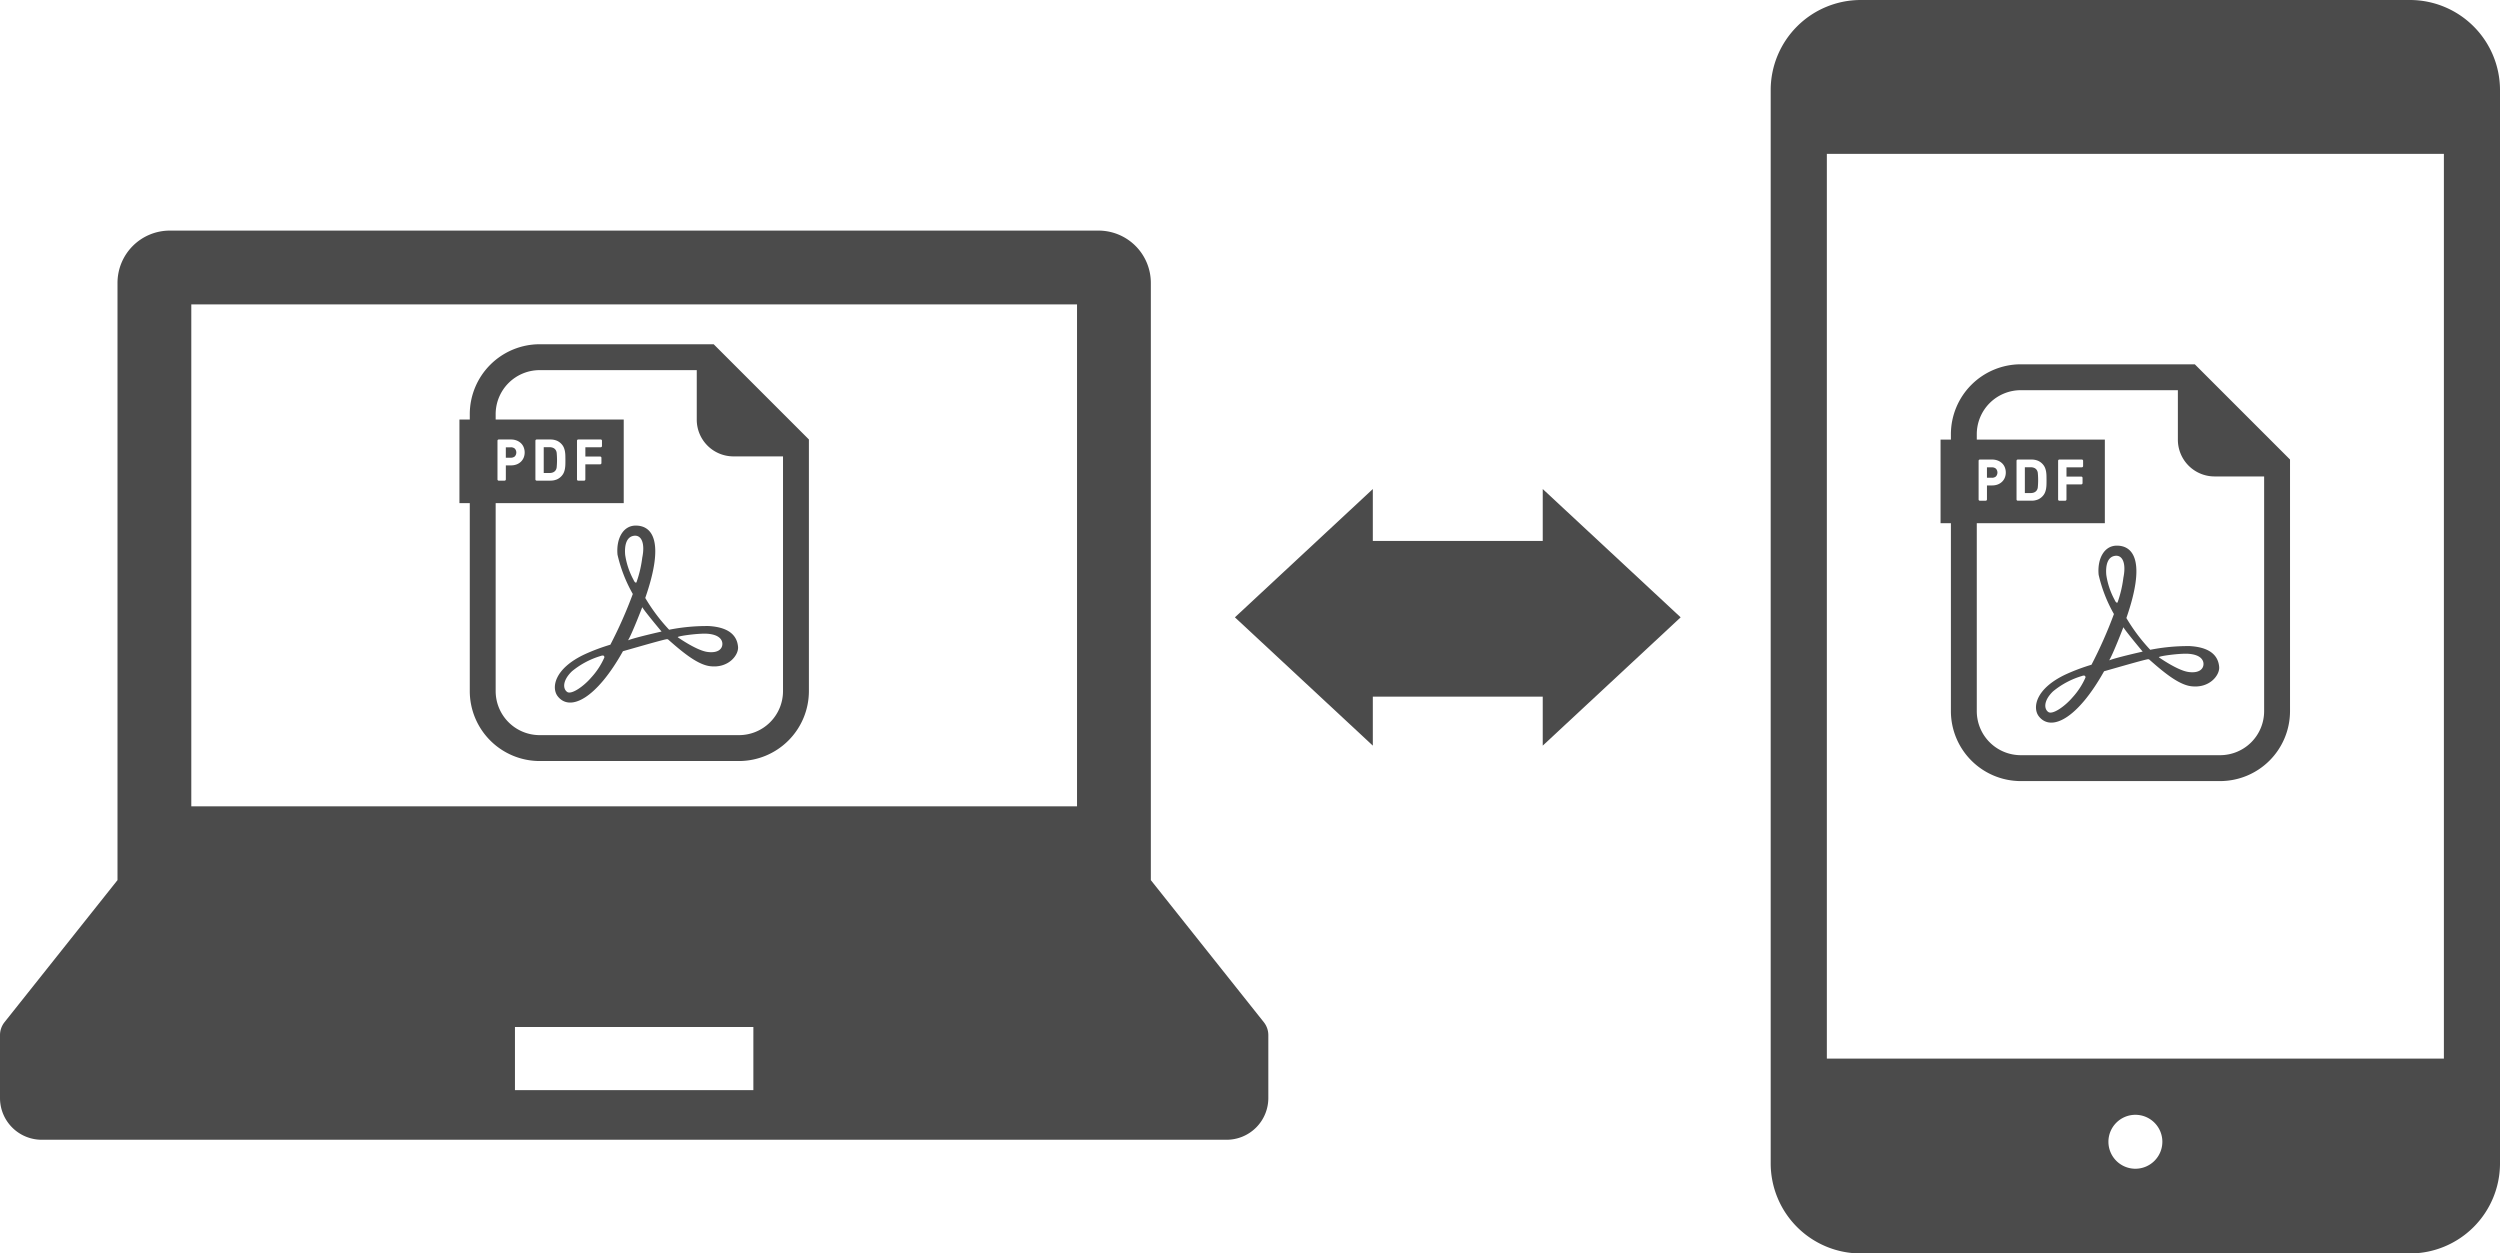 <?xml version="1.0" encoding="UTF-8"?> <svg xmlns="http://www.w3.org/2000/svg" width="373.963" height="187.494" viewBox="0 0 373.963 187.494"><g transform="translate(-137.481 -665.506)"><g transform="translate(206.206 717)"><path d="M181.613,237.8a29.184,29.184,0,0,0-5.943.552A26.8,26.8,0,0,1,172.1,233.6c2.932-8.43,1.075-10.826-1.424-10.826-1.963,0-2.943,2.071-2.725,4.36a21.516,21.516,0,0,0,2.287,5.872,66.358,66.358,0,0,1-3.356,7.582A30.039,30.039,0,0,0,163.1,242c-4.684,2.178-5.06,5.087-4.085,6.319,1.85,2.341,5.793.321,9.749-6.754,2.708-.77,6.272-1.8,6.593-1.8a.524.524,0,0,1,.147.031c1.974,1.741,4.306,3.735,6.226,4,2.777.382,4.358-1.632,4.249-2.885S185.137,238.015,181.613,237.8Zm-17.533,7.632c-1.145,1.361-3,2.667-3.65,2.232s-.763-1.688.709-3.1a12.313,12.313,0,0,1,4.3-2.288c.437-.163.546,0,.546.218A10.833,10.833,0,0,1,164.08,245.435Zm5.012-18.3c-.109-1.363.162-2.669,1.307-2.832s1.689,1.143,1.253,3.267a17.483,17.483,0,0,1-.872,3.707c-.218.163-.434-.383-.434-.383A11.263,11.263,0,0,1,169.092,227.133Zm.436,12.8c.6-.982,2.124-4.956,2.124-4.956.327.6,2.886,3.648,2.886,3.648S170.616,239.5,169.529,239.934Zm11.872,1.741c-1.633-.215-4.411-2.179-4.411-2.179-.381-.163,3.043-.628,4.358-.544,1.69.11,2.288.818,2.288,1.526S183.037,241.893,181.4,241.675Z" transform="translate(-144.304 -195.648)" fill="#4b4b4b"></path><path d="M92.493,13.109,80.518,1.134,79.384,0H53.358A10.47,10.47,0,0,0,42.9,10.46v.8H41.353V23.769H42.9V51.886A10.47,10.47,0,0,0,53.358,62.345H83.168A10.47,10.47,0,0,0,93.627,51.886V14.244ZM83.168,58.471H53.358a6.585,6.585,0,0,1-6.586-6.586V23.769H65.928V11.26H46.772v-.8a6.586,6.586,0,0,1,6.586-6.588H76.852v7.415a5.489,5.489,0,0,0,5.489,5.487h7.414V51.885A6.586,6.586,0,0,1,83.168,58.471ZM47.044,20.224v-5.79a.186.186,0,0,1,.186-.186h1.84a2.274,2.274,0,0,1,.833.148,1.977,1.977,0,0,1,.645.4,1.717,1.717,0,0,1,.418.624,2.045,2.045,0,0,1,.144.766,2.02,2.02,0,0,1-.145.771,1.786,1.786,0,0,1-.416.615,1.9,1.9,0,0,1-.648.405,2.316,2.316,0,0,1-.831.143h-.776v2.1a.186.186,0,0,1-.185.185H47.23A.186.186,0,0,1,47.044,20.224Zm5.674,0v-5.79a.186.186,0,0,1,.186-.186h2.033a2.5,2.5,0,0,1,1.014.191,2.093,2.093,0,0,1,.773.61,1.806,1.806,0,0,1,.272.477,2.8,2.8,0,0,1,.145.537,4.521,4.521,0,0,1,.055.6c.005.206.008.428.008.663s0,.456-.008.662a4.56,4.56,0,0,1-.055.6,2.783,2.783,0,0,1-.145.536,1.8,1.8,0,0,1-.272.476,2.071,2.071,0,0,1-.774.611,2.486,2.486,0,0,1-1.014.191H52.9A.185.185,0,0,1,52.718,20.224ZM62.408,16.8a.186.186,0,0,1,.185.186v.789a.186.186,0,0,1-.185.186H60.187v2.262a.186.186,0,0,1-.186.185h-.878a.186.186,0,0,1-.185-.185v-5.79a.186.186,0,0,1,.185-.186h3.367a.186.186,0,0,1,.186.186v.789a.186.186,0,0,1-.186.186h-2.3V16.8h2.222Z" transform="translate(-41.353)" fill="#4b4b4b"></path><path d="M99.693,127.9a.872.872,0,0,0,0-1.156.889.889,0,0,0-.621-.2h-.728V128.1h.728A.888.888,0,0,0,99.693,127.9Z" transform="translate(-91.405 -111.128)" fill="#4b4b4b"></path><path d="M146.3,130.245a.9.9,0,0,0,.362-.254.981.981,0,0,0,.215-.549,11.606,11.606,0,0,0,0-2.087.982.982,0,0,0-.215-.549.905.905,0,0,0-.362-.254,1.371,1.371,0,0,0-.492-.082h-.872v3.858h.872A1.382,1.382,0,0,0,146.3,130.245Z" transform="translate(-132.327 -111.069)" fill="#4b4b4b"></path></g><g transform="translate(427.76 720)"><path d="M181.613,237.8a29.184,29.184,0,0,0-5.943.552A26.8,26.8,0,0,1,172.1,233.6c2.932-8.43,1.075-10.826-1.424-10.826-1.963,0-2.943,2.071-2.725,4.36a21.516,21.516,0,0,0,2.287,5.872,66.358,66.358,0,0,1-3.356,7.582A30.039,30.039,0,0,0,163.1,242c-4.684,2.178-5.06,5.087-4.085,6.319,1.85,2.341,5.793.321,9.749-6.754,2.708-.77,6.272-1.8,6.593-1.8a.524.524,0,0,1,.147.031c1.974,1.741,4.306,3.735,6.226,4,2.777.382,4.358-1.632,4.249-2.885S185.137,238.015,181.613,237.8Zm-17.533,7.632c-1.145,1.361-3,2.667-3.65,2.232s-.763-1.688.709-3.1a12.313,12.313,0,0,1,4.3-2.288c.437-.163.546,0,.546.218A10.833,10.833,0,0,1,164.08,245.435Zm5.012-18.3c-.109-1.363.162-2.669,1.307-2.832s1.689,1.143,1.253,3.267a17.483,17.483,0,0,1-.872,3.707c-.218.163-.434-.383-.434-.383A11.263,11.263,0,0,1,169.092,227.133Zm.436,12.8c.6-.982,2.124-4.956,2.124-4.956.327.6,2.886,3.648,2.886,3.648S170.616,239.5,169.529,239.934Zm11.872,1.741c-1.633-.215-4.411-2.179-4.411-2.179-.381-.163,3.043-.628,4.358-.544,1.69.11,2.288.818,2.288,1.526S183.037,241.893,181.4,241.675Z" transform="translate(-144.304 -195.648)" fill="#4b4b4b"></path><path d="M92.493,13.109,80.518,1.134,79.384,0H53.358A10.47,10.47,0,0,0,42.9,10.46v.8H41.353V23.769H42.9V51.886A10.47,10.47,0,0,0,53.358,62.345H83.168A10.47,10.47,0,0,0,93.627,51.886V14.244ZM83.168,58.471H53.358a6.585,6.585,0,0,1-6.586-6.586V23.769H65.928V11.26H46.772v-.8a6.586,6.586,0,0,1,6.586-6.588H76.852v7.415a5.489,5.489,0,0,0,5.489,5.487h7.414V51.885A6.586,6.586,0,0,1,83.168,58.471ZM47.044,20.224v-5.79a.186.186,0,0,1,.186-.186h1.84a2.274,2.274,0,0,1,.833.148,1.977,1.977,0,0,1,.645.4,1.717,1.717,0,0,1,.418.624,2.045,2.045,0,0,1,.144.766,2.02,2.02,0,0,1-.145.771,1.786,1.786,0,0,1-.416.615,1.9,1.9,0,0,1-.648.405,2.316,2.316,0,0,1-.831.143h-.776v2.1a.186.186,0,0,1-.185.185H47.23A.186.186,0,0,1,47.044,20.224Zm5.674,0v-5.79a.186.186,0,0,1,.186-.186h2.033a2.5,2.5,0,0,1,1.014.191,2.093,2.093,0,0,1,.773.61,1.806,1.806,0,0,1,.272.477,2.8,2.8,0,0,1,.145.537,4.521,4.521,0,0,1,.055.6c.005.206.008.428.008.663s0,.456-.008.662a4.56,4.56,0,0,1-.055.6,2.783,2.783,0,0,1-.145.536,1.8,1.8,0,0,1-.272.476,2.071,2.071,0,0,1-.774.611,2.486,2.486,0,0,1-1.014.191H52.9A.185.185,0,0,1,52.718,20.224ZM62.408,16.8a.186.186,0,0,1,.185.186v.789a.186.186,0,0,1-.185.186H60.187v2.262a.186.186,0,0,1-.186.185h-.878a.186.186,0,0,1-.185-.185v-5.79a.186.186,0,0,1,.185-.186h3.367a.186.186,0,0,1,.186.186v.789a.186.186,0,0,1-.186.186h-2.3V16.8h2.222Z" transform="translate(-41.353)" fill="#4b4b4b"></path><path d="M99.693,127.9a.872.872,0,0,0,0-1.156.889.889,0,0,0-.621-.2h-.728V128.1h.728A.888.888,0,0,0,99.693,127.9Z" transform="translate(-91.405 -111.128)" fill="#4b4b4b"></path><path d="M146.3,130.245a.9.9,0,0,0,.362-.254.981.981,0,0,0,.215-.549,11.606,11.606,0,0,0,0-2.087.982.982,0,0,0-.215-.549.905.905,0,0,0-.362-.254,1.371,1.371,0,0,0-.492-.082h-.872v3.858h.872A1.382,1.382,0,0,0,146.3,130.245Z" transform="translate(-132.327 -111.069)" fill="#4b4b4b"></path></g><g transform="translate(402.351 665.506)"><path d="M202.7,0H120.488a13.477,13.477,0,0,0-13.441,13.446v160.6a13.478,13.478,0,0,0,13.441,13.452H202.7a13.486,13.486,0,0,0,13.441-13.452V13.446A13.484,13.484,0,0,0,202.7,0ZM161.6,174.826a4.034,4.034,0,1,1,4.034-4.034A4.037,4.037,0,0,1,161.6,174.826Zm46.147-16.479h-92.3V23.013h92.3Z" transform="translate(-107.047)" fill="#4b4b4b"></path></g><g transform="translate(137.481 700)"><path d="M189.043,190.895l-16.894-21.242V80.317a7.827,7.827,0,0,0-7.826-7.826H25.4a7.826,7.826,0,0,0-7.824,7.826v89.335L.681,190.895A3.13,3.13,0,0,0,0,192.845v9.4a6.242,6.242,0,0,0,6.243,6.243H183.48a6.242,6.242,0,0,0,6.243-6.243v-9.4A3.121,3.121,0,0,0,189.043,190.895ZM28.616,83.534H161.107V158.61H28.616Zm84.077,117.532H77.03v-9.441h35.663Z" transform="translate(0 -72.491)" fill="#4b4b4b"></path></g><g transform="translate(65.205 -193.342)"><path d="M19.192,0,38.384,20.63H0Z" transform="translate(257 970.384) rotate(-90)" fill="#4b4b4b"></path><path d="M19.192,0,38.384,20.63H0Z" transform="translate(323.677 932) rotate(90)" fill="#4b4b4b"></path><rect width="34.161" height="23.291" transform="translate(273.304 939.764)" fill="#4b4b4b"></rect></g></g></svg> 